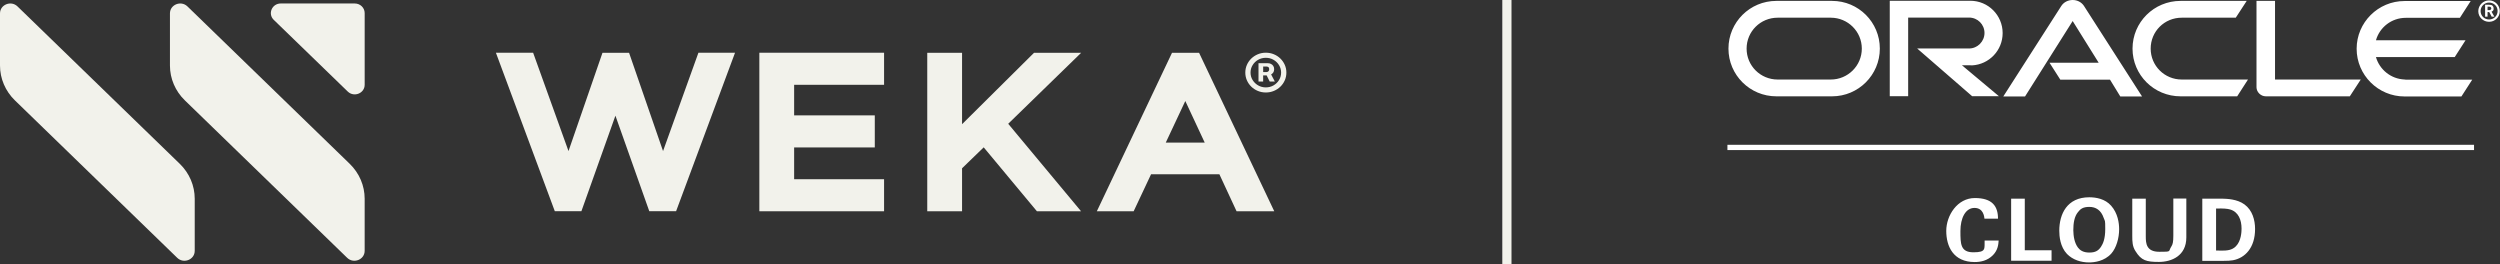<svg width="615" height="65" viewBox="0 0 615 65" fill="none" xmlns="http://www.w3.org/2000/svg">
<rect x="0" y="0" width="615" height="65" fill="#333333" stroke="none"/>
<path d="M69.071 0.857H87.274C88.62 0.857 89.709 1.915 89.709 3.217V20.853C89.709 22.956 87.084 24.013 85.546 22.52L67.348 4.889C65.814 3.403 66.901 0.855 69.069 0.855L69.071 0.857Z" fill="#F2F2EB"/>
<path d="M86.04 40.306L46.113 1.581C44.525 0.042 41.807 1.126 41.807 3.297V16.115C41.807 19.333 43.124 22.416 45.477 24.695L85.401 63.42C86.989 64.959 89.707 63.875 89.707 61.705V48.887C89.707 45.668 88.39 42.585 86.035 40.306H86.04Z" fill="#F2F2EB"/>
<path d="M44.233 40.306L4.306 1.581C2.725 0.042 0 1.126 0 3.299V16.117C0 19.335 1.319 22.418 3.671 24.698L43.596 63.423C45.184 64.962 47.902 63.878 47.902 61.707V48.889C47.902 45.671 46.585 42.588 44.233 40.308V40.306Z" fill="#F2F2EB"/>
<path d="M294.978 12.983H288.317L269.822 51.972H278.878L283.164 42.864H299.966L304.194 51.972H313.468L294.97 12.983H294.978ZM286.778 35.081L291.584 24.848L296.361 35.081H286.778Z" fill="#F2F2EB"/>
<path d="M254.367 12.991L236.666 30.552V12.991H228.104V51.97H236.666V41.397L241.991 36.248L255.076 51.967H265.938L248.02 30.45L265.966 12.986H254.369L254.367 12.991Z" fill="#F2F2EB"/>
<path d="M195.358 36.27H215.197V28.381H195.358V20.86H217.482V12.971H186.799V51.97H217.482V44.088H195.358V36.27Z" fill="#F2F2EB"/>
<path d="M163.109 37.165L154.749 12.983H148.211L139.851 37.165L131.15 12.976H121.993L136.484 51.962H143.023L151.393 28.456L159.725 51.962H166.318L180.817 12.976H171.811L163.109 37.165Z" fill="#F2F2EB"/>
<path d="M313.21 17.852C313.365 17.627 313.443 17.354 313.443 17.032C313.443 16.71 313.365 16.441 313.22 16.216C313.073 15.996 312.878 15.829 312.641 15.718C312.401 15.604 312.154 15.551 311.894 15.551H309.589V20.061H310.735V18.544H311.594L312.346 20.061H313.61L312.696 18.312C312.901 18.193 313.078 18.048 313.215 17.85H313.21V17.852ZM310.735 16.366H311.577C311.727 16.366 311.877 16.415 312.014 16.512C312.154 16.608 312.226 16.78 312.226 17.027C312.226 17.274 312.159 17.433 312.014 17.552C311.877 17.671 311.727 17.729 311.562 17.729H310.74V16.366H310.735Z" fill="#F2F2EB"/>
<path d="M316.055 15.957C315.795 15.367 315.431 14.847 314.971 14.396C314.507 13.946 313.975 13.598 313.36 13.346C312.751 13.095 312.099 12.966 311.395 12.966C310.69 12.966 310.043 13.095 309.434 13.346C308.827 13.598 308.29 13.946 307.823 14.396C307.358 14.847 306.999 15.367 306.739 15.957C306.479 16.548 306.347 17.179 306.347 17.857C306.347 18.535 306.474 19.166 306.739 19.761C306.999 20.352 307.358 20.872 307.823 21.322C308.29 21.772 308.827 22.121 309.434 22.372C310.043 22.624 310.698 22.752 311.395 22.752C312.091 22.752 312.746 22.624 313.36 22.372C313.97 22.121 314.507 21.767 314.971 21.322C315.436 20.872 315.795 20.357 316.055 19.761C316.317 19.171 316.45 18.539 316.45 17.857C316.45 17.174 316.317 16.548 316.055 15.957ZM314.644 19.691C314.307 20.243 313.852 20.683 313.283 21.01C312.713 21.337 312.086 21.499 311.395 21.499C310.703 21.499 310.071 21.332 309.501 21.005C308.932 20.678 308.482 20.238 308.14 19.686C307.803 19.135 307.631 18.527 307.631 17.857C307.631 17.187 307.803 16.579 308.14 16.027C308.477 15.476 308.932 15.035 309.501 14.709C310.071 14.382 310.703 14.22 311.395 14.22C312.086 14.22 312.713 14.38 313.283 14.709C313.852 15.035 314.302 15.476 314.644 16.027C314.981 16.579 315.153 17.191 315.153 17.857C315.153 18.522 314.981 19.139 314.644 19.686V19.691Z" fill="#F2F2EB"/>
<path d="M370.698 0V65" stroke="#F2F2EB" stroke-width="2.26"/>
<path d="M509.877 0C511.017 0 512.03 0.537 512.632 1.42L526.945 23.729H521.593L519.06 19.595H506.837L504.177 15.43H516.273L509.877 5.175L498.16 23.729H492.809L507.09 1.451C507.692 0.536 508.737 0 509.877 0ZM605.13 4.386H591.83C588.347 4.386 585.402 6.689 584.483 9.907H606.523L603.863 14.041H584.483C585.373 17.128 588.164 19.417 591.505 19.557L591.83 19.595H608.17L605.51 23.729H591.514C585.022 23.729 579.733 18.459 579.733 11.99C579.733 5.522 585.022 0.252 591.514 0.252H607.79L605.13 4.386ZM450.691 0.221C457.215 0.221 462.439 5.491 462.439 11.959C462.439 18.427 457.183 23.696 450.691 23.696H436.979C430.488 23.696 425.2 18.459 425.2 11.959C425.2 5.459 430.488 0.221 436.979 0.221H450.691ZM549.998 4.354H536.698C532.455 4.355 529.066 7.731 529.066 11.959C529.067 16.187 532.487 19.563 536.698 19.564H553.007L550.347 23.696H536.413C529.89 23.696 524.602 18.459 524.602 11.959C524.602 5.459 529.89 0.221 536.413 0.221H552.69L549.998 4.354ZM559.656 19.564H580.746L578.055 23.696H557.408C556.775 23.696 556.205 23.444 555.762 23.003C555.35 22.593 555.097 22.024 555.097 21.456V0.221H559.656V19.564ZM484.702 0.189C489.104 0.19 492.65 3.755 492.65 8.141C492.65 12.389 489.322 15.868 485.112 16.082L484.702 16.061H482.644L491.731 23.665H485.146L471.623 11.927H484.385C486.475 11.927 488.185 10.192 488.186 8.109C488.186 6.027 486.506 4.322 484.385 4.322H469.407V23.665H464.879V0.189H484.702ZM437.297 4.354C433.085 4.354 429.665 7.731 429.665 11.959C429.665 16.187 433.085 19.564 437.297 19.564H450.375C454.587 19.563 458.007 16.155 458.007 11.959C458.007 7.762 454.587 4.355 450.375 4.354H437.297ZM612.318 0.095C613.775 0.095 614.946 1.294 614.946 2.745C614.946 4.197 613.775 5.364 612.318 5.364C610.83 5.364 609.658 4.197 609.658 2.745C609.658 1.294 610.862 0.095 612.318 0.095ZM612.318 0.631C611.147 0.631 610.229 1.578 610.229 2.714C610.229 3.881 611.147 4.796 612.318 4.796C613.49 4.796 614.408 3.881 614.408 2.714C614.408 1.546 613.49 0.631 612.318 0.631ZM612.317 1.173C612.542 1.183 612.69 1.207 612.856 1.23C613.363 1.388 613.427 1.893 613.427 2.051V2.304C613.427 2.43 613.332 2.651 613.047 2.809C613.046 2.84 612.983 2.84 612.92 2.871L613.616 4.102H612.951L612.35 2.966H611.938V4.102H611.337V1.167H612.097L612.317 1.173ZM611.938 2.492H612.286C612.476 2.492 612.667 2.493 612.762 2.304C612.857 2.241 612.856 2.145 612.856 2.051C612.856 1.893 612.761 1.767 612.635 1.704C612.476 1.641 612.382 1.641 612.097 1.641H611.938V2.492Z" fill="white"/>
<path d="M513.962 48.529C515.609 48.529 517.857 48.908 519.345 50.612C520.991 52.474 521.309 54.872 521.309 56.386C521.309 58.595 520.612 60.993 519.377 62.381C517.667 64.275 515.196 64.558 513.93 64.558C511.903 64.558 509.908 63.927 508.483 62.476C506.805 60.709 506.583 58.153 506.583 56.764C506.583 52.662 508.484 48.529 513.962 48.529ZM485.81 48.718C490.116 48.718 491.51 50.738 491.51 53.798H488.185V53.83C488.121 53.293 487.931 51.148 485.715 51.148C483.498 51.148 482.263 53.672 482.263 56.828C482.263 59.983 482.263 62.065 485.461 62.065C488.659 62.065 488.153 61.182 488.216 59.163H491.668C491.605 60.078 491.509 61.497 490.274 62.759C488.913 64.147 487.203 64.463 485.778 64.463C480.49 64.463 478.779 60.583 478.779 56.796C478.779 53.01 481.503 48.718 485.81 48.718ZM537.838 58.406C537.838 62.949 534.196 64.432 531.093 64.432C527.99 64.432 526.755 64.085 525.33 61.782C524.57 60.614 524.538 59.447 524.538 58.027V48.877H527.863V58.184C527.863 59.856 527.99 61.939 531.188 61.939C534.386 61.939 533.31 61.907 534.165 60.614C534.482 60.141 534.64 59.54 534.64 57.995V48.844H537.838V58.406ZM546.863 48.877C547.718 48.908 550.315 48.94 552.151 50.296C554.083 51.716 554.748 54.114 554.748 56.323C554.748 61.024 552.215 63.486 549.302 64.022C548.732 64.117 548.098 64.179 546.547 64.179H541.765V48.877H546.863ZM498.097 61.56H504.683V64.148H494.74V48.877H498.097V61.56ZM513.993 50.896C512.41 50.896 511.776 51.4 511.175 52.189C510.288 53.262 510.035 54.903 510.035 56.638C510.067 58.09 510.288 59.699 511.175 60.898C511.65 61.529 512.442 62.128 513.962 62.128C515.482 62.128 516.21 61.655 516.843 60.709C517.349 59.951 517.889 58.752 517.889 56.323C517.889 53.893 517.824 54.524 517.508 53.609C516.874 51.716 515.576 50.896 513.993 50.896ZM548.604 51.527C547.908 51.338 547.053 51.242 545.153 51.305V61.623C545.502 61.655 546.071 61.655 546.451 61.655C547.844 61.655 549.079 61.56 550.029 60.583C551.328 59.289 551.423 57.017 551.423 56.259C551.423 54.114 550.663 52.126 548.604 51.527ZM608.613 36.917H424.946V35.623H608.613V36.917Z" fill="white"/>
</svg>
